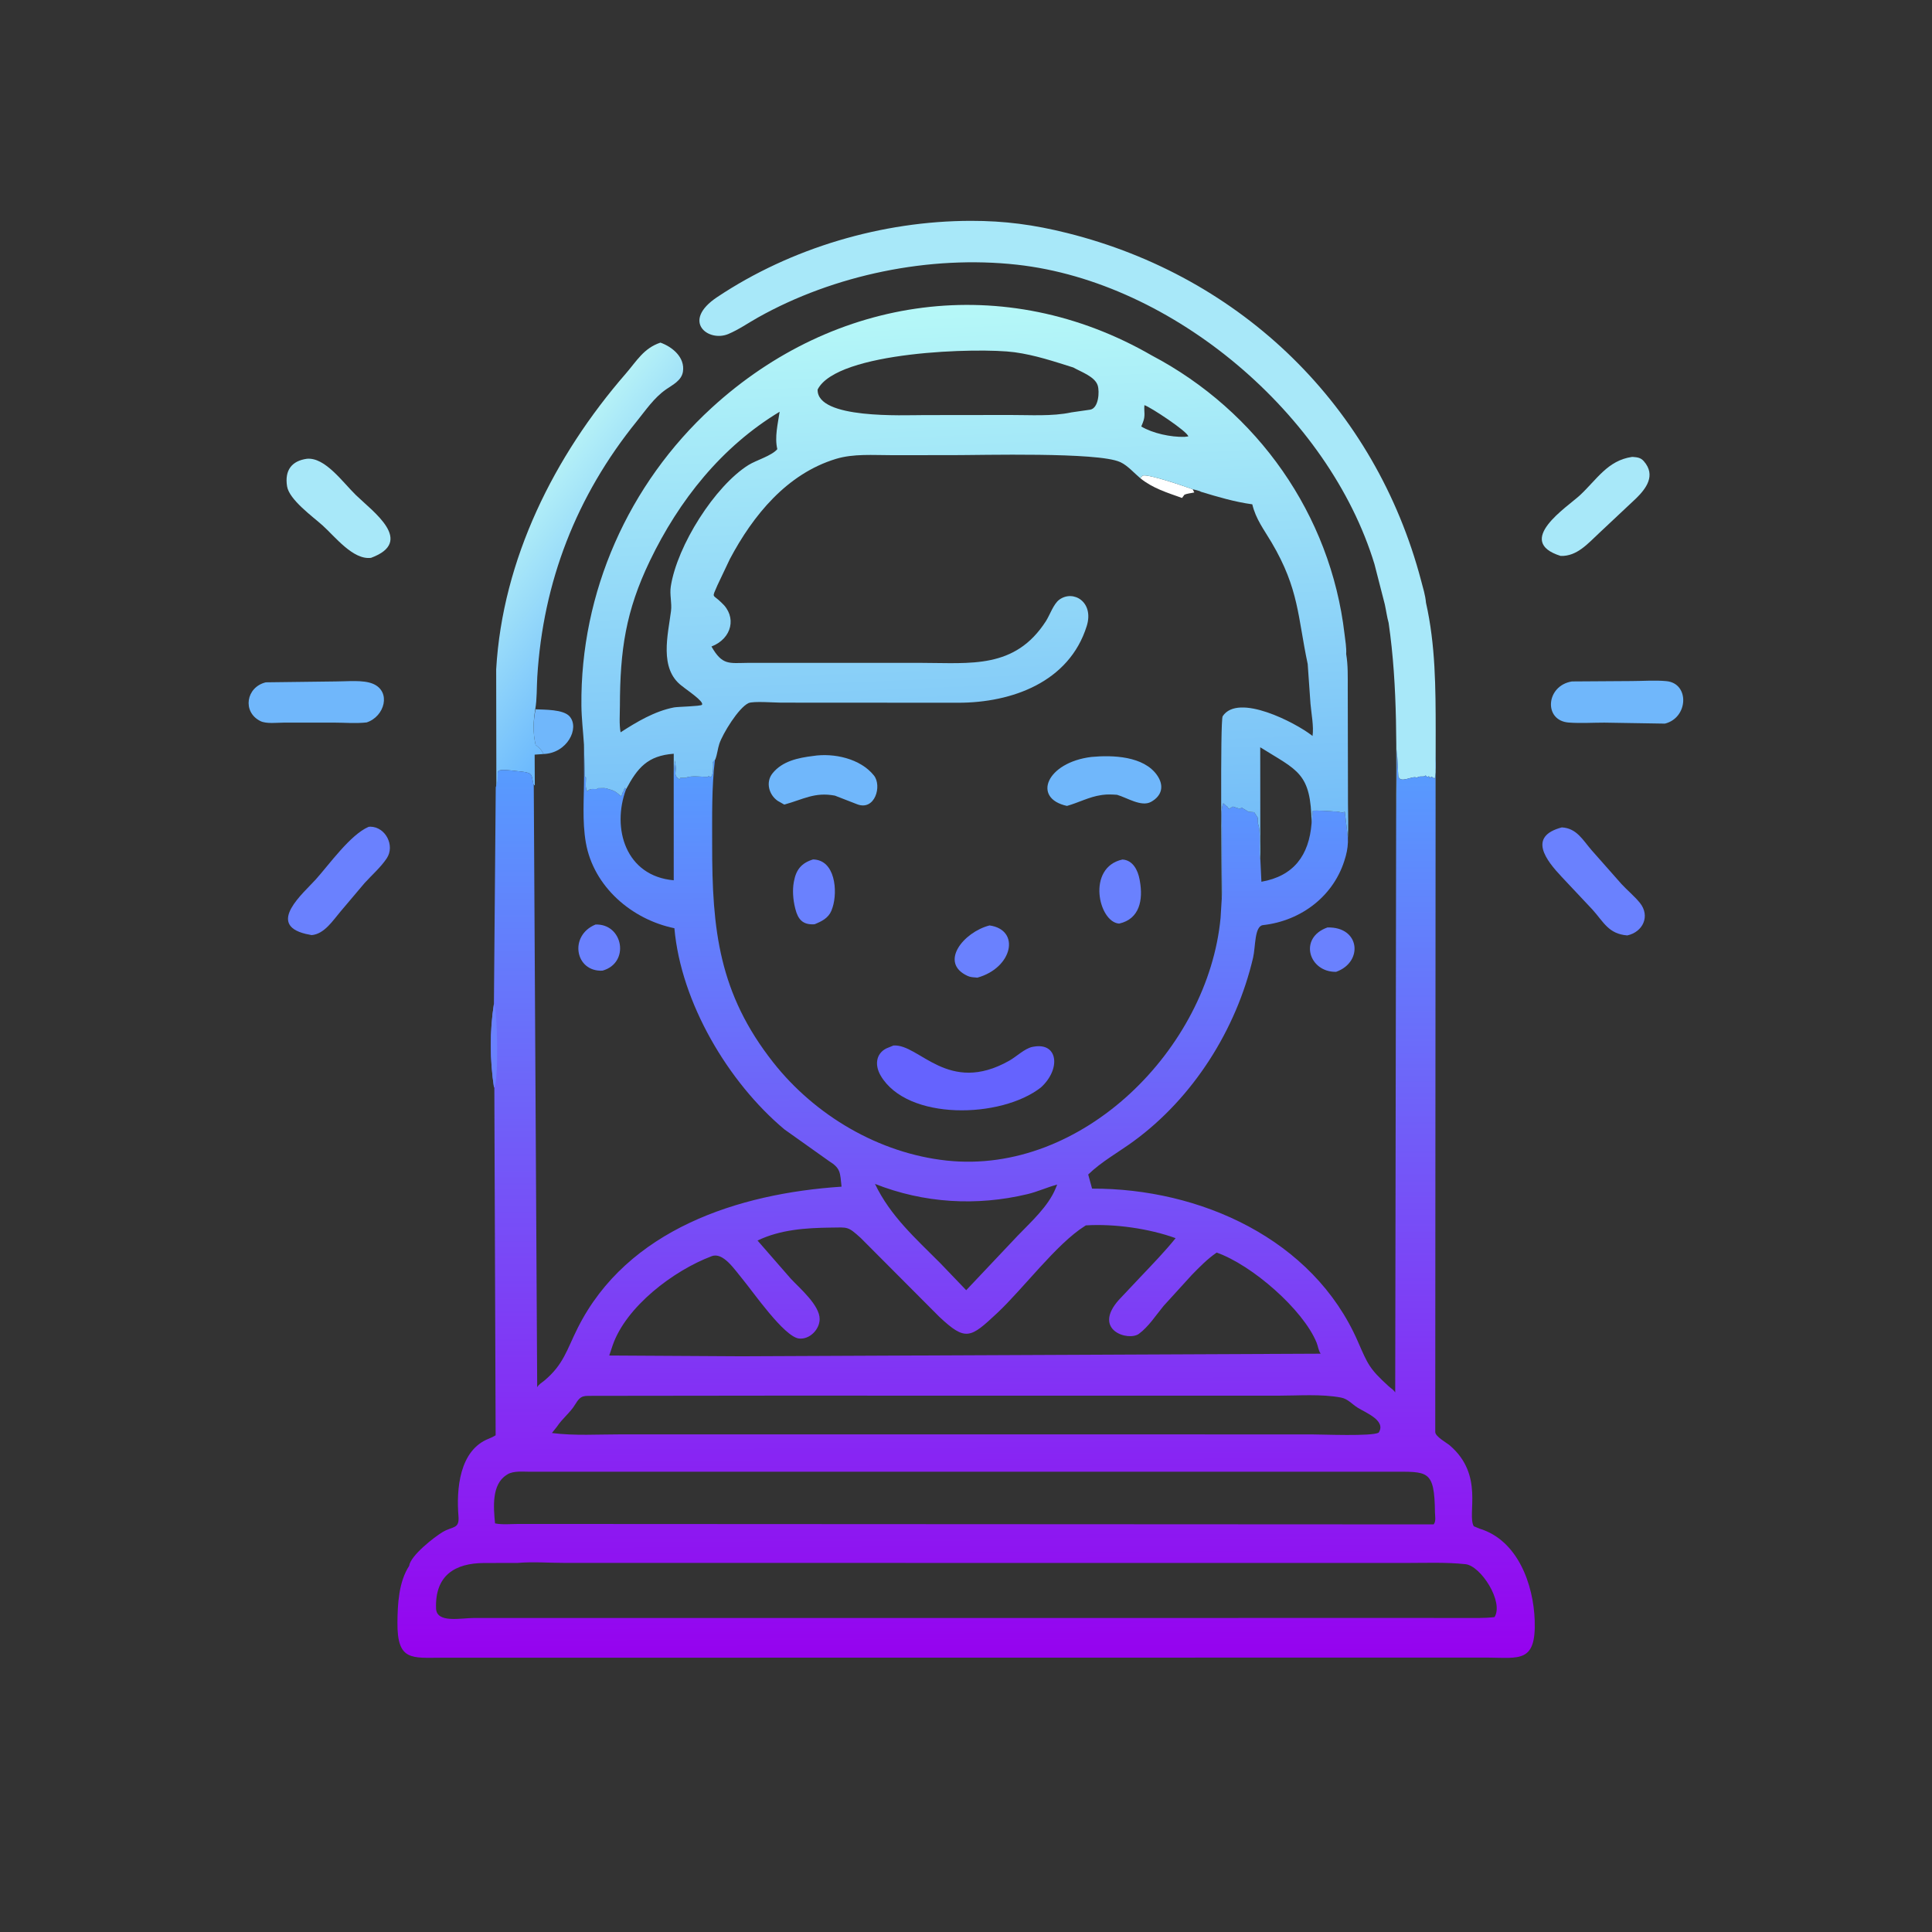<svg version="1.1" xmlns="http://www.w3.org/2000/svg" style="display: block;" viewBox="0 0 2048 2048" width="640" height="640">
<rect x="0" y="0" width="2048" height="2048" fill="#333333" stroke="none"/>
<defs>
	<linearGradient id="Gradient1" gradientUnits="userSpaceOnUse" x1="551.335" y1="538.866" x2="693.111" y2="649.969">
		<stop class="stop0" offset="0" stop-opacity="1" stop-color="rgb(181,241,247)"/>
		<stop class="stop1" offset="1" stop-opacity="1" stop-color="rgb(109,186,253)"/>
	</linearGradient>
	<linearGradient id="Gradient2" gradientUnits="userSpaceOnUse" x1="1023.64" y1="1759.01" x2="1020.33" y2="794.721">
		<stop class="stop0" offset="0" stop-opacity="1" stop-color="rgb(150,2,239)"/>
		<stop class="stop1" offset="1" stop-opacity="1" stop-color="rgb(86,159,255)"/>
	</linearGradient>
	<linearGradient id="Gradient3" gradientUnits="userSpaceOnUse" x1="1030.98" y1="960.736" x2="1005.09" y2="323.834">
		<stop class="stop0" offset="0" stop-opacity="1" stop-color="rgb(107,181,248)"/>
		<stop class="stop1" offset="1" stop-opacity="1" stop-color="rgb(182,248,248)"/>
	</linearGradient>
</defs>
<path transform="translate(0,0)" fill="rgb(112,183,251)" d="M 567.692 751.888 C 577.059 752.396 597.239 751.784 603.873 759.5 C 614.652 772.037 601.148 798.486 576.163 799.282 C 574.435 795.304 572.246 793.387 569.016 790.667 L 567.759 789.617 C 564.786 776.486 565.199 765.003 567.692 751.888 z"/>
<path transform="translate(0,0)" fill="rgb(106,129,254)" d="M 631.253 980.052 C 660.458 978.89 668.161 1020.66 638.671 1028.93 C 609.636 1030.44 602.823 991.755 631.253 980.052 z"/>
<path transform="translate(0,0)" fill="rgb(106,129,254)" d="M 1407.11 983.164 C 1441.79 982.117 1445.42 1019.81 1416.35 1030.18 C 1387.5 1030.79 1376.06 994.169 1407.11 983.164 z"/>
<path transform="translate(0,0)" fill="rgb(106,129,254)" d="M 390.693 876.5 L 392.548 876.3 C 408.849 876.58 418.818 896.463 410.028 909.751 C 403.698 919.319 394.213 927.547 386.5 936.044 L 360.866 966.357 C 352.741 975.95 343.729 990.136 330.36 991.244 L 324 989.957 C 282.195 979.794 321.658 946.763 334.739 932.227 C 348.934 916.452 371.307 884.829 390.693 876.5 z"/>
<path transform="translate(0,0)" fill="rgb(106,129,254)" d="M 1655.61 877.076 C 1671.34 877.935 1677.7 890.308 1687.24 901.325 L 1718.78 937.032 C 1725.03 943.819 1732.57 949.926 1738.34 957.076 C 1749.56 970.993 1741.61 987.97 1725 991.59 C 1705.1 989.999 1700.05 977.549 1688.21 964.356 L 1655.62 929.684 C 1638.98 912.03 1619.04 886.705 1655.61 877.076 z"/>
<path transform="translate(0,0)" fill="rgb(168,232,249)" d="M 1729.88 484.371 L 1730.85 484.351 C 1735.61 484.729 1739.19 485.096 1742.5 488.871 C 1755.77 503.992 1744.7 518.126 1734.35 528.282 L 1695.07 565.165 C 1683.37 576.04 1671.63 589.943 1654.34 589.31 C 1604.8 573.745 1661.42 537.422 1674.76 525.021 C 1692.71 508.336 1704.07 488.165 1729.88 484.371 z"/>
<path transform="translate(0,0)" fill="rgb(112,183,251)" d="M 281.796 723.288 L 355.96 722.362 C 367.582 722.433 384.798 720.401 395.369 724.85 C 414.99 733.107 407.81 759.572 388.674 765.798 C 377.178 767.119 364.908 765.984 353.313 765.986 L 301.049 766.011 C 293.779 766.007 282.328 767.545 275.961 764.35 C 256.622 754.643 260.854 728.332 281.796 723.288 z"/>
<path transform="translate(0,0)" fill="rgb(112,183,251)" d="M 1666.31 722.361 L 1729.56 721.944 C 1741.62 721.924 1754.55 720.896 1766.5 722.042 C 1791.2 724.41 1789.76 760.903 1764.89 767.064 L 1700.64 766.02 C 1688.25 766.027 1675.17 766.879 1662.85 765.926 C 1635.95 763.844 1638.68 726.782 1666.31 722.361 z"/>
<path transform="translate(0,0)" fill="rgb(168,232,249)" d="M 325.501 486.296 C 344.796 484.711 363.206 511.171 377.402 524.939 C 395.383 542.376 439.99 574.077 393.315 591.335 C 374.319 593.807 355.178 568.86 341.965 556.988 C 331.504 547.588 306.577 529.736 304.304 515.5 C 301.614 498.652 309.095 488.495 325.501 486.296 z"/>
<path transform="translate(0,0)" fill="url(#Gradient1)" d="M 526.163 834.558 L 525.97 709.465 C 532.737 592.755 587.566 483.318 663.251 396.169 C 674.973 382.67 682.242 369.156 700.087 363.194 C 712.668 367.648 726.321 378.838 723.941 394 C 722.453 403.473 713.115 407.841 706 412.804 C 693.206 421.728 684.451 434.91 674.772 446.876 C 610.887 525.86 575.688 616.903 569.533 717.601 C 568.847 728.834 569.325 740.832 567.385 751.888 C 565.199 765.003 564.786 776.486 567.759 789.617 L 569.016 790.667 C 572.246 793.387 574.435 795.304 576.163 799.282 L 566.756 799.959 L 566.902 832.6 L 565.572 831.66 C 563.083 821.69 565.556 819.361 552.842 817.917 C 516.401 813.779 532.187 816.234 526.163 834.558 z"/>
<path transform="translate(0,0)" fill="rgb(168,232,249)" d="M 1472 660.23 C 1470.22 653.887 1469.35 647.051 1467.93 640.588 L 1456.99 598 C 1408.79 439.713 1243.87 298.978 1078.1 280.598 C 985.524 270.335 884.198 291.258 803.5 336.541 C 793.092 342.381 783.082 349.409 772.068 354.059 C 750.849 363.02 721.719 340.625 760.238 314.939 C 838.55 262.716 935.164 234.236 1029.03 234.102 C 1064.99 234.05 1095.94 238.22 1131 246.96 C 1317.15 293.373 1457.97 431.469 1506.46 615.564 C 1508.44 623.116 1510.97 631.068 1511.59 638.853 C 1521.73 683.806 1521.84 729.204 1521.89 774.987 L 1521.77 854.235 L 1521.66 792.884 C 1521.54 803.151 1522.77 815.499 1520.93 825.5 L 1517.76 823.51 C 1515.86 824.135 1516.67 823.689 1515.25 824.75 L 1514.99 823.005 C 1512.68 823.005 1513.21 824.605 1511.25 822.005 L 1510 823 C 1507.31 823.359 1503.96 822.535 1502 824.51 L 1500.75 824.005 C 1496.14 822.839 1484.38 830.591 1482.24 823 L 1480.72 794.11 L 1480.08 866.272 C 1480.02 796.751 1482.02 729.198 1472 660.23 z"/>
<path transform="translate(0,0)" fill="url(#Gradient2)" d="M 619.136 823.371 L 619.028 789.417 C 618.188 775.589 616.454 761.8 616.313 747.941 C 615.098 628.011 666.199 513.029 754.578 432.138 C 884.684 313.054 1065.46 287.06 1220.96 376.817 C 1332.93 435.785 1410.47 545.586 1425.24 672 C 1426.04 678.831 1427.44 686.457 1427.01 693.309 C 1429.07 705.408 1428.64 717.746 1428.68 729.938 L 1428.92 851.957 C 1428.94 863.899 1429.51 876.153 1428.83 888.066 C 1429.16 894.334 1428.28 901.204 1426.62 907.242 L 1426.11 909 C 1414.83 949.476 1379.46 976.135 1338.87 980.663 C 1329.66 981.689 1331.05 1003.49 1328.33 1015.17 C 1310.54 1091.27 1264.84 1163.65 1201.49 1209.88 C 1185.72 1221.39 1167.5 1231.45 1153.54 1245.02 L 1157.64 1259.99 C 1272.05 1259.63 1391.85 1313.26 1439.3 1421.84 C 1450.11 1446.56 1451.47 1450.7 1472.04 1469.5 C 1474.5 1471.75 1477.21 1473.15 1478.98 1476.11 L 1479.97 866.272 L 1480.72 794.11 L 1482.24 823 C 1484.38 830.591 1496.14 822.839 1500.75 824.005 L 1502 824.51 C 1503.96 822.535 1507.31 823.359 1510 823 L 1511.25 822.005 C 1513.21 824.605 1512.68 823.005 1514.99 823.005 L 1515.25 824.75 C 1516.67 823.689 1515.86 824.135 1517.76 823.51 L 1520.93 825.5 C 1522.77 815.499 1521.54 803.151 1521.66 792.884 L 1521.79 854.235 L 1521.42 1517.87 C 1521.35 1522.84 1533.51 1529.35 1536.89 1532.25 C 1573.7 1563.84 1554.75 1605.03 1562.28 1617.89 L 1568.2 1620.37 C 1608.99 1632.63 1625.6 1679.68 1626.85 1717.94 C 1628.31 1762.63 1610.8 1757.38 1577.07 1757.12 L 468.325 1757.25 C 436.393 1757.29 420.929 1760.98 421.307 1719.81 C 421.488 1700.12 422.667 1677.01 433.703 1659.92 C 435.211 1648.83 460.566 1629.2 469.101 1624.1 C 480.087 1617.53 487.136 1621.15 485.994 1607.15 C 483.685 1578.84 486.775 1537.17 518.322 1524.98 C 520.894 1523.98 523.042 1522.9 525.394 1521.46 L 524.019 1152.75 L 523.643 1152.64 C 519.253 1123.9 519.056 1092.94 523.568 1064.19 L 525.52 834.558 C 532.187 816.234 516.401 813.779 552.842 817.917 C 565.556 819.361 563.083 821.69 565.572 831.66 L 565.815 832.6 L 569.443 1470.53 C 571.358 1467.19 574.113 1465.93 576.963 1463.55 C 597.436 1446.47 600.879 1430.66 612.385 1407.73 C 664.9 1303.05 783.055 1265.07 892.076 1257.92 C 890.448 1242.99 891.397 1238.59 878.538 1230.62 L 831.502 1197.19 C 771.998 1147.34 721.802 1062.8 714.894 983.959 C 669.765 974.714 629.15 939.942 621.006 893.164 C 617.042 870.395 619.103 846.437 619.136 823.371 z M 619.968 823.371 L 621.119 824.148 C 621.406 828.169 619.722 835.762 622.75 838.75 L 624 837.51 C 626.037 835.859 630.043 836.434 632.51 836.5 L 634 835.51 C 637.71 835.51 641.772 834.835 645 836.51 L 646.995 837.005 C 651.828 838.313 654.602 840.731 658.245 844 L 659.218 842.849 C 659.58 841.048 659.683 840.33 661 839 L 661.188 838.122 C 661.48 836.956 661.921 836.091 662.49 835.047 L 663.624 836.727 C 675.742 813.987 686.382 801.054 714.19 799.005 L 714.253 818.707 L 715.494 806.077 L 716.49 814.5 C 716.026 819.955 714.926 822.186 719.109 825.303 C 721.968 827.432 719.797 824.51 721.5 824.51 C 722.758 824.51 724.814 824.51 727 824.51 C 729.073 823.128 735.651 822.785 738.5 823 L 743.25 823.25 C 745.575 823.429 747.735 823.515 750 823.5 L 751.5 822.51 C 756.068 828.202 756.297 810.956 755.771 807.734 L 757.91 805.042 C 754.274 834.87 754.967 865.135 754.916 895.141 C 754.762 985.643 762.098 1053.2 819.704 1126.27 C 864.004 1182.46 931.777 1222.54 1003.48 1230.25 C 1147.7 1245.75 1280.77 1111.24 1293.86 973.013 L 1295.1 952.528 C 1295.88 944.087 1295.24 934.98 1295.24 926.471 L 1295.23 877.763 C 1295.24 870.856 1293.77 857.537 1296.76 851.5 L 1299.51 854 C 1301.42 855.887 1300.59 854.066 1301.76 856 L 1302.5 857.49 L 1307 855 L 1314.5 857.49 L 1316 856 L 1323.5 860.49 L 1329.51 861 L 1333.25 866.75 L 1333.53 873 C 1337.1 883.252 1334.2 898.806 1335.73 910.115 L 1336.02 911.09 L 1337.15 934.689 C 1371.25 928.709 1387.64 906.871 1390.33 872.712 L 1391.6 859.5 C 1393.56 858.766 1412.07 859.903 1414.75 860.25 L 1416.19 860.218 C 1418.72 860.218 1420.82 861.25 1423.3 861.25 L 1425.56 860.51 L 1428.83 888.066 C 1429.51 876.153 1428.94 863.899 1428.92 851.957 L 1428.68 729.938 C 1428.64 717.746 1429.07 705.408 1427.01 693.309 C 1427.44 686.457 1426.04 678.831 1425.24 672 C 1410.47 545.586 1332.93 435.785 1220.96 376.817 C 1065.46 287.06 884.684 313.054 754.578 432.138 C 666.199 513.029 615.098 628.011 616.313 747.941 C 616.454 761.8 618.188 775.589 619.028 789.417 L 619.968 823.371 z M 548.688 1656.78 L 512.933 1656.86 C 482.806 1657.03 461.003 1669.54 462.229 1705 C 462.782 1720.99 488.312 1715.13 502.788 1715.12 L 1501.14 1715.1 L 1551.13 1715.11 C 1562.16 1715.1 1573.31 1715.51 1584.28 1714.18 C 1594.27 1697.89 1569.67 1659.81 1553.5 1658.1 C 1532.37 1655.87 1510.57 1656.83 1489.33 1656.82 L 598.415 1656.75 C 582.157 1656.75 564.777 1655.32 548.688 1656.78 z M 1151.06 1298.96 L 1149.82 1299.74 C 1119.89 1318.59 1084.35 1366.4 1057 1391.96 C 1028.59 1418.52 1023.73 1422.19 995.593 1395.76 L 912.415 1312.31 C 898.522 1299.73 898.801 1301.09 880.94 1301.3 C 854.46 1301.62 827.295 1303.34 803.02 1315.03 L 838.265 1355.45 C 847.822 1365.71 868.98 1383.58 868.863 1398.38 C 868.776 1409.34 858.245 1420.09 847.014 1418.9 C 831.267 1417.22 797.931 1368.87 786.802 1355.52 C 778.477 1345.53 766.515 1327.05 754.426 1331.61 C 713.778 1346.94 663.624 1385.08 649.437 1426.12 L 645.826 1436.9 L 785.75 1437.71 L 1399.95 1434.97 C 1397.52 1431.49 1397.22 1427.13 1395.65 1423.26 C 1381.44 1388.31 1327.21 1340.96 1289.73 1327.79 C 1280.03 1334.38 1271.54 1343.13 1263.35 1351.5 L 1233.45 1384.33 C 1225.35 1394.16 1217.59 1406.33 1207.27 1413.93 C 1196.21 1422.07 1157.45 1410.1 1185.98 1377.99 L 1209.24 1353.31 C 1221.8 1340.06 1234.75 1326.72 1246.2 1312.51 C 1218.1 1302.3 1181.34 1297.08 1151.06 1298.96 z M 524.754 1614.85 C 532.538 1616.45 541.729 1615.45 549.751 1615.44 L 1519.77 1615.92 C 1522.43 1612.36 1521.17 1607.49 1521.12 1603.31 C 1520.58 1557.34 1513.53 1560.21 1474.61 1560.07 L 562.038 1560.11 C 554.769 1560.16 544.413 1558.87 537.915 1562.9 L 537 1563.5 C 521.033 1573.52 523.107 1597.77 524.754 1614.85 z M 817.468 1479.44 L 630.514 1479.65 C 618.771 1479.91 616.117 1478.1 609.6 1488.94 C 604.526 1497.37 595.891 1503.88 590.407 1512.32 L 585.048 1519.05 C 608.903 1522.13 634.343 1520.46 658.436 1520.48 L 1237.25 1520.51 L 1390.94 1520.54 C 1402.04 1520.54 1454.07 1522.75 1461.4 1518.69 C 1469.76 1506.07 1448 1497.66 1439.35 1492.32 C 1433.27 1488.58 1428.82 1482.87 1421.61 1481.5 C 1400.61 1477.5 1376.32 1479.48 1354.95 1479.48 L 817.468 1479.44 z M 927.527 1254.99 C 943.892 1289.14 970.329 1312.49 996.745 1339.01 L 1024.23 1367.67 L 1078.66 1310.03 C 1092.96 1295.18 1111.28 1278.78 1119.11 1259.5 L 1120.66 1255.69 C 1109.97 1258.56 1099.91 1263.27 1089.19 1265.83 C 1035.27 1278.74 979.422 1275.5 927.527 1254.99 z M 663.624 836.727 C 648.224 878.142 663.222 928.678 714.187 933.145 L 714.146 818.707 L 714.19 799.005 C 686.382 801.054 675.742 813.987 663.624 836.727 z"/>
<path transform="translate(0,0)" fill="rgb(106,129,254)" d="M 523.647 1152.75 L 523.643 1152.64 C 519.253 1123.9 519.056 1092.94 523.568 1064.19 C 527.438 1069.28 528.83 1148.27 523.647 1152.75 z"/>
<path transform="translate(0,0)" fill="rgb(255,255,255)" d="M 1208.74 506.932 L 1211.14 504.156 C 1217.08 502.125 1255.45 515.499 1264.25 518.607 L 1266 522 C 1262.59 522.884 1258.58 522.984 1255.47 524.5 L 1253 527.87 C 1237.06 522.113 1222.22 517.772 1208.74 506.932 z"/>
<path transform="translate(0,0)" fill="rgb(106,129,254)" d="M 1048.95 980.992 C 1082 985.652 1073.62 1025.92 1036.06 1036.36 L 1034.22 1036.18 C 1031.13 1035.93 1028.55 1035.84 1025.67 1034.51 C 995.128 1020.5 1021.37 988.069 1048.95 980.992 z"/>
<path transform="translate(0,0)" fill="rgb(106,129,254)" d="M 1189.8 911.13 C 1200.91 911.716 1206.26 922.573 1208.03 932.377 L 1208.31 934 C 1211.82 953.705 1208.22 974.098 1186.38 979.048 C 1164.46 977.651 1151.54 919.572 1189.8 911.13 z"/>
<path transform="translate(0,0)" fill="rgb(106,129,254)" d="M 861.854 911.042 C 885.586 911.48 888.006 944.961 882.633 961.709 L 881.232 965.603 C 877.872 973.397 870.791 976.803 863.421 979.762 L 862.23 979.799 C 851.099 980.222 845.933 974.662 843.132 963.624 L 842.74 962 C 840.69 953.72 839.922 943.706 841.427 935.284 L 841.679 934 C 843.934 921.836 849.728 914.777 861.854 911.042 z"/>
<path transform="translate(0,0)" fill="rgb(112,183,251)" d="M 861.774 801.378 C 883.882 797.903 912.121 804.1 926.431 822.094 C 935.132 833.036 927.469 859.862 908.593 852.544 L 885.024 843.396 C 863.527 839.361 851.627 847.347 831.365 852.899 L 824.317 848.896 C 814.987 842.377 811.453 829.071 818.894 819.767 C 829.308 806.746 846.159 803.322 861.774 801.378 z"/>
<path transform="translate(0,0)" fill="rgb(112,183,251)" d="M 1156.99 802.389 C 1179.38 800.286 1212.49 801.39 1226.66 821.91 C 1234.22 832.847 1231.85 843.562 1220.11 850.031 C 1209.85 855.688 1194.59 845.49 1184.11 842.526 C 1178.86 842.168 1173.92 841.884 1168.69 842.631 L 1167 842.891 C 1154.61 844.693 1143.09 850.937 1131.03 854.305 C 1093.74 846.173 1109.37 808.171 1156.99 802.389 z"/>
<path transform="translate(0,0)" fill="rgb(101,99,254)" d="M 947.087 1108.29 C 974.516 1106.28 1004.85 1161.29 1070.08 1124.25 C 1077.47 1120.05 1086.22 1111.42 1094.47 1109.73 L 1095.6 1109.54 C 1121.79 1104.74 1124.68 1133.49 1103.42 1152.73 C 1061.36 1185.74 961.661 1188.32 933.524 1140.16 C 927.449 1129.77 927.953 1117.41 939.417 1111.43 L 947.087 1108.29 z"/>
<path transform="translate(0,0)" fill="url(#Gradient3)" d="M 619.968 823.371 L 619.028 789.417 C 618.188 775.589 616.454 761.8 616.313 747.941 C 615.098 628.011 666.199 513.029 754.578 432.138 C 884.684 313.054 1065.46 287.06 1220.96 376.817 C 1332.93 435.785 1410.47 545.586 1425.24 672 C 1426.04 678.831 1427.44 686.457 1427.01 693.309 C 1429.07 705.408 1428.64 717.746 1428.68 729.938 L 1428.92 851.957 C 1428.94 863.899 1429.51 876.153 1428.83 888.066 L 1425.56 860.51 L 1423.3 861.25 C 1420.82 861.25 1418.72 860.218 1416.19 860.218 L 1414.75 860.25 C 1412.07 859.903 1393.56 858.766 1391.6 859.5 L 1390.33 872.712 C 1387.64 906.871 1371.25 928.709 1337.15 934.689 L 1336.02 911.09 L 1335.73 910.115 C 1334.2 898.806 1337.1 883.252 1333.53 873 L 1333.25 866.75 L 1329.51 861 L 1323.5 860.49 L 1316 856 L 1314.5 857.49 L 1307 855 L 1302.5 857.49 L 1301.76 856 C 1300.59 854.066 1301.42 855.887 1299.51 854 L 1296.76 851.5 C 1293.77 857.537 1295.24 870.856 1295.23 877.763 L 1295.24 926.471 C 1295.24 934.98 1295.88 944.087 1295.1 952.528 C 1295.02 932.042 1293.26 763.491 1296.09 759.21 C 1312.66 734.183 1373.68 766.464 1390.25 779.316 L 1391.35 780.179 C 1392.8 769.852 1390.07 756.56 1389.17 746 L 1386.21 703.893 C 1375.59 653.97 1377.17 624.563 1347.91 575 C 1339.86 561.378 1331.18 550.292 1327.48 534.594 C 1309.08 532.116 1290.64 526.674 1272.89 521.259 C 1271.88 520.205 1265.94 519.075 1264.25 518.607 C 1255.45 515.499 1217.08 502.125 1211.14 504.156 L 1208.74 506.932 C 1202.49 501.658 1195.4 493.631 1188.17 490.163 L 1187.17 489.721 C 1163.62 479.077 1040.35 482.523 1009.73 482.468 L 945.037 482.502 C 925.674 482.522 904.86 480.772 886.181 486.432 C 834.08 502.268 798.317 546.23 773.694 592.598 L 760.467 620.466 C 754.264 634.958 755.29 629.287 764.807 638.825 C 781.335 653.679 776.089 676.861 754.187 685.33 C 765.752 705.504 772.599 702.863 793 702.664 L 977.141 702.675 C 1028.9 702.712 1075.89 709.406 1108.7 658.467 C 1112.84 652.037 1116.75 640.18 1122.88 635.7 C 1137.69 624.858 1159.97 638.047 1151.98 663.637 C 1133.38 723.155 1072.55 744.926 1015.87 744.94 L 827.724 744.835 C 821.246 744.824 798.28 743.057 793.478 745.304 C 782.725 750.338 766.063 777.904 762.559 788.342 C 760.738 793.768 760.332 799.83 758.22 805.042 L 755.771 807.734 C 756.297 810.956 756.068 828.202 751.5 822.51 L 750 823.5 C 747.735 823.515 745.575 823.429 743.25 823.25 L 738.5 823 C 735.651 822.785 729.073 823.128 727 824.51 C 724.814 824.51 722.758 824.51 721.5 824.51 C 719.797 824.51 721.968 827.432 719.109 825.303 C 714.926 822.186 716.026 819.955 716.49 814.5 L 715.494 806.077 L 714.253 818.707 L 714.19 799.005 C 686.382 801.054 675.742 813.987 663.624 836.727 L 662.49 835.047 C 661.921 836.091 661.48 836.956 661.188 838.122 L 661 839 C 659.683 840.33 659.58 841.048 659.218 842.849 L 658.245 844 C 654.602 840.731 651.828 838.313 646.995 837.005 L 645 836.51 C 641.772 834.835 637.71 835.51 634 835.51 L 632.51 836.5 C 630.043 836.434 626.037 835.859 624 837.51 L 622.75 838.75 C 619.722 835.762 621.406 828.169 621.119 824.148 L 619.968 823.371 z M 979.29 440.014 L 1070.66 439.903 C 1091.3 439.84 1115.41 441.552 1135.73 437.138 L 1155.75 434.255 C 1164.61 432.533 1165.69 415.348 1163.64 408.681 C 1160.74 399.197 1145.88 394.209 1137.79 389.575 C 1116.99 383.056 1097.28 376.382 1075.5 373.398 C 1038.24 368.292 887.216 372.203 866.716 412.959 C 865.796 444.556 957.942 439.993 979.29 440.014 z M 826.452 436.467 C 764.949 473.511 719.772 530.353 688.913 594.5 C 663.178 647.997 657.302 689.144 657.117 748.462 C 657.089 757.431 656.262 767.461 657.837 776.292 C 675.019 765.198 694.105 753.803 714.5 749.891 C 718.608 749.104 742.498 748.737 744.04 747.14 C 747.155 743.912 726.826 730.623 723.824 727.837 L 722.589 726.95 C 698.512 708.678 708.108 672.784 711.287 647.836 C 712.406 639.059 709.691 630.453 711.066 621.64 C 717.851 578.155 757.888 515.19 793.427 492.937 C 801.579 487.833 817.962 483.246 823.988 476.12 C 820.964 463.425 824.563 449.107 826.452 436.467 z M 1336.02 911.09 L 1337.15 934.689 C 1371.25 928.709 1387.64 906.871 1390.33 872.712 C 1389.67 819.129 1375.89 817.125 1335.89 792.151 L 1336.02 911.09 z M 1213.12 429.5 C 1212.46 436.699 1214.57 440.482 1211.34 448.289 L 1209.8 452.1 C 1222.05 459.426 1241.09 463.44 1255.5 463.099 L 1259.63 462.616 C 1259.21 457.63 1218.86 431.03 1213.12 429.5 z"/>
</svg>